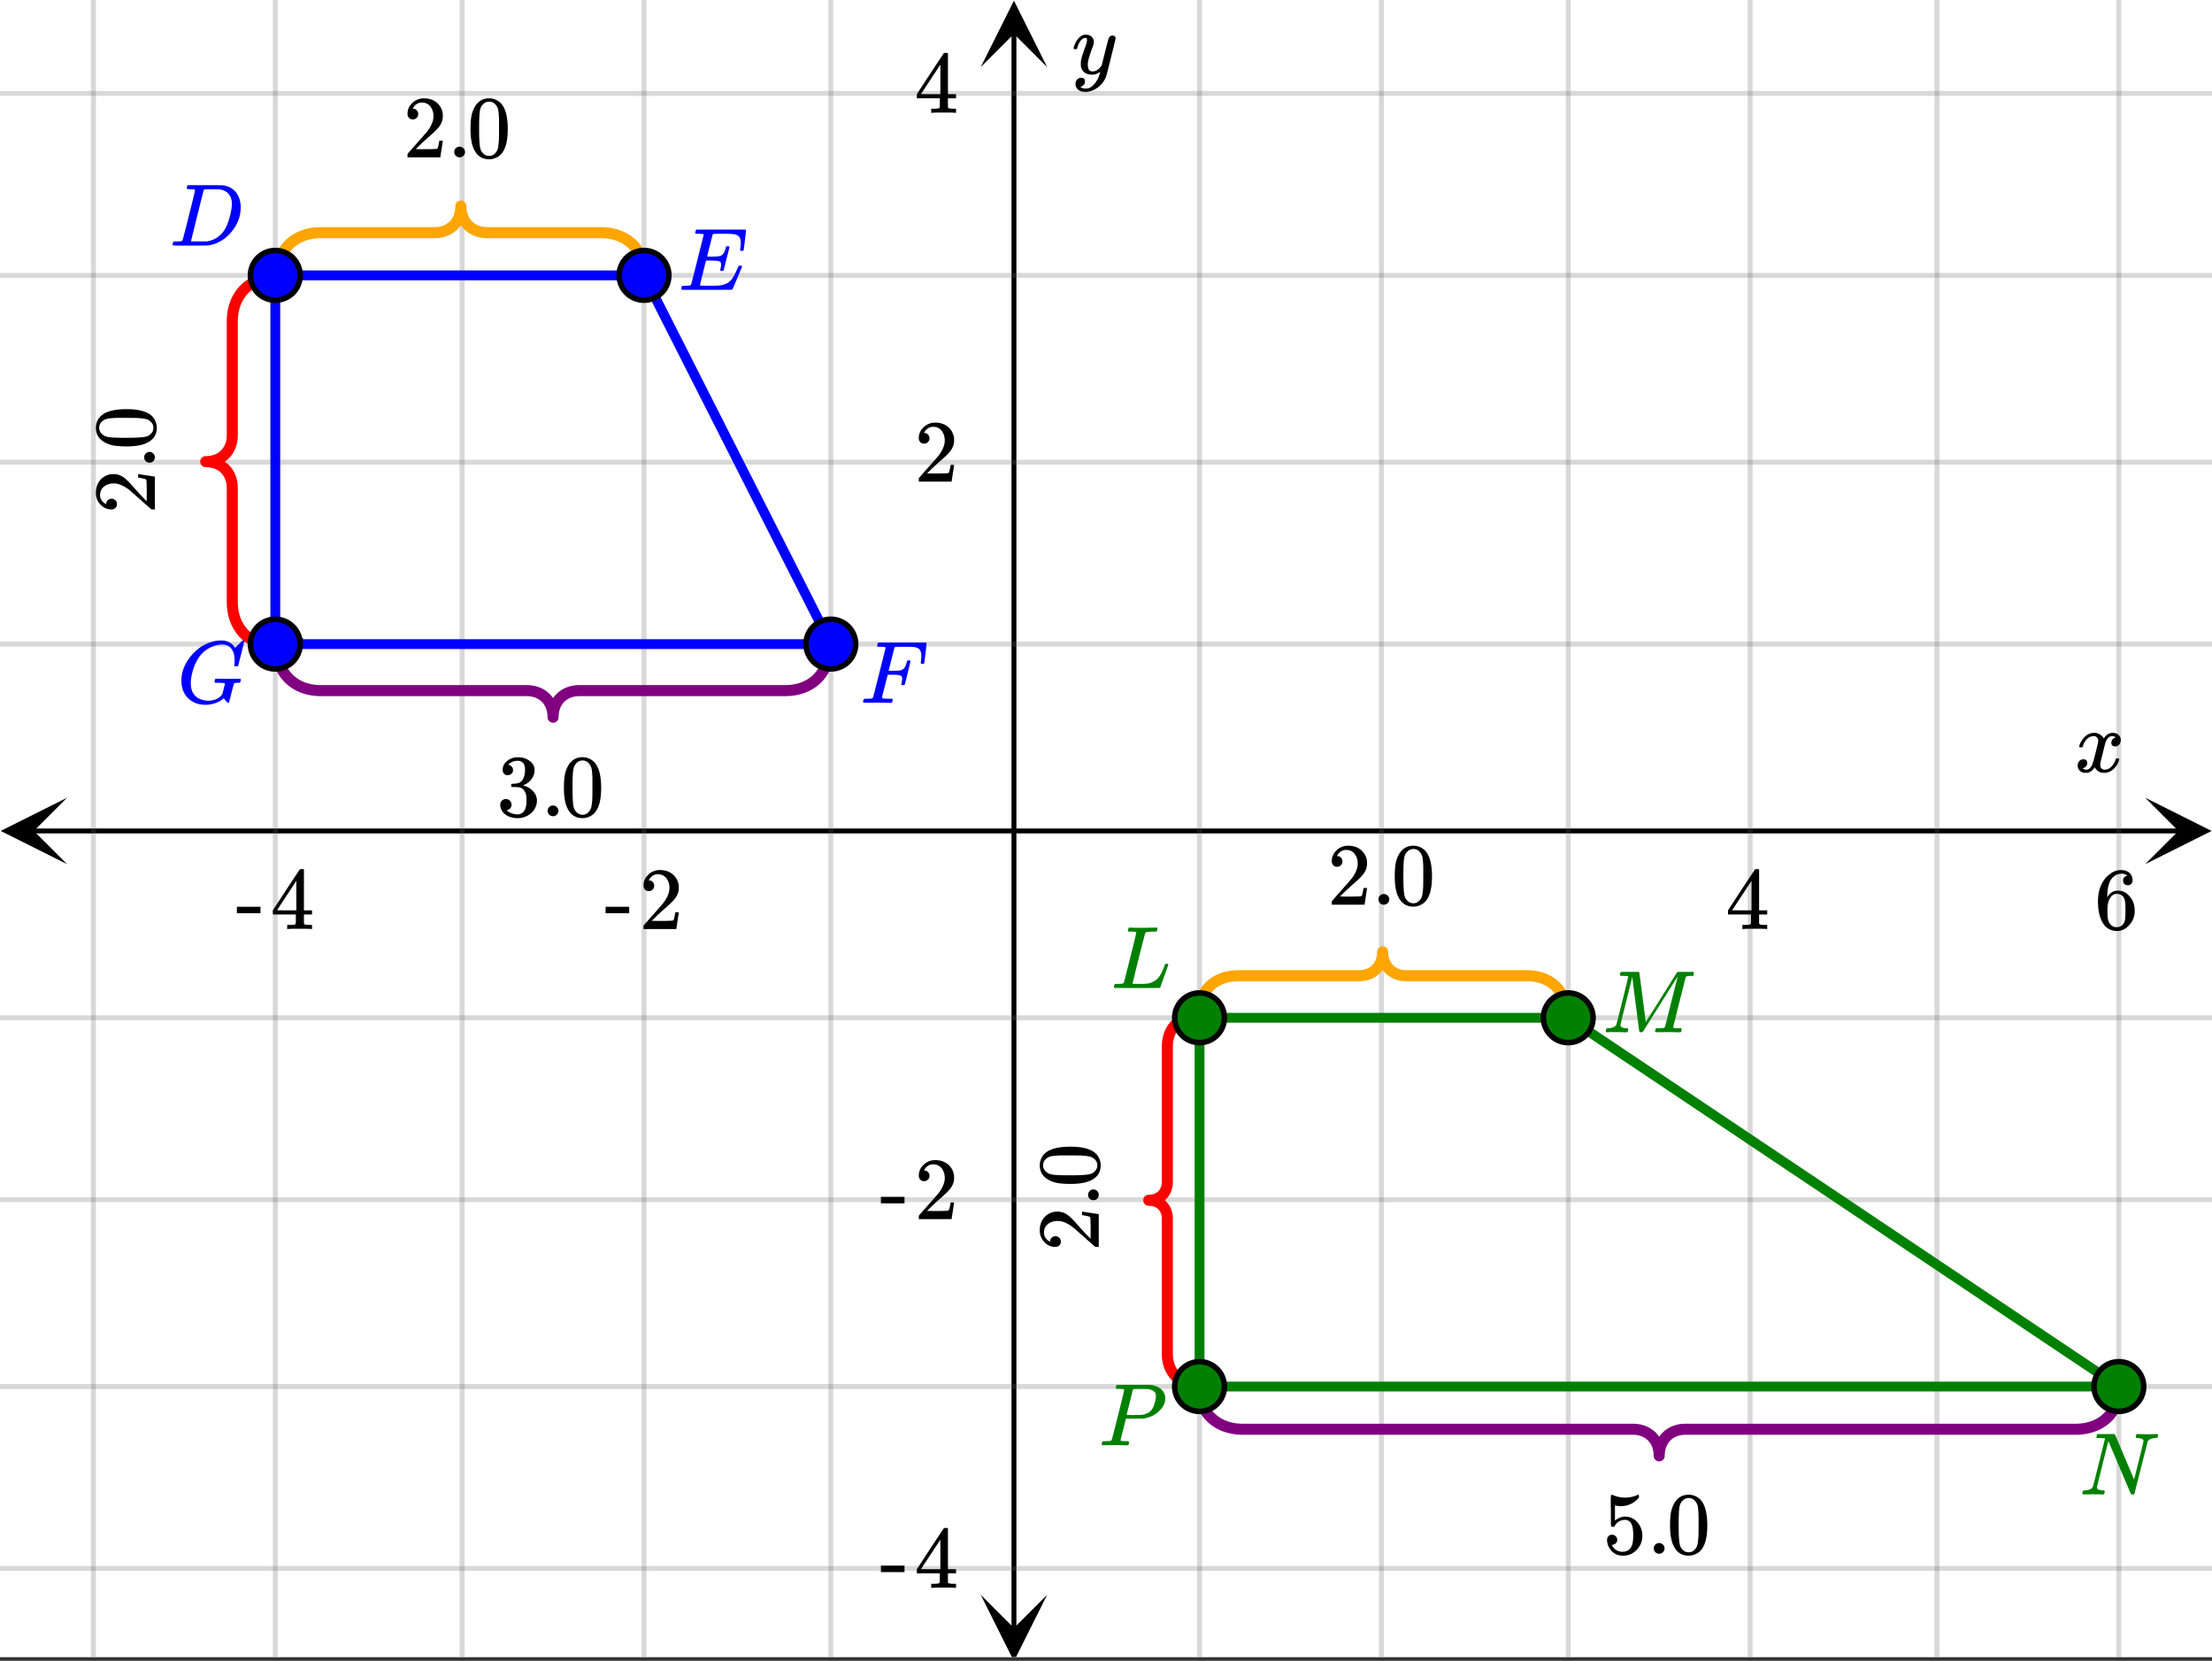 <svg xmlns="http://www.w3.org/2000/svg" xmlns:xlink="http://www.w3.org/1999/xlink" width="449.28" height="337.28" viewBox="0 0 336.96 252.96"><rect x="0" y="0" width="336.96" height="252.96" fill="#333333" stroke="none"/><defs><symbol overflow="visible" id="h"><path d="M3.875-8.469c0-.008-.008-.02-.016-.031a.084.084 0 0 0-.046-.016c-.012-.007-.028-.02-.047-.03a.291.291 0 0 0-.094-.017c-.031-.007-.063-.015-.094-.015H3.36a.516.516 0 0 0-.125-.016h-.14c-.305 0-.465-.031-.485-.094-.011-.019-.007-.093.016-.218.05-.176.094-.274.125-.297h2.688c1.5 0 2.335.008 2.515.015.176 0 .36.028.547.079.707.156 1.27.527 1.688 1.109.425.586.64 1.313.64 2.188 0 .449-.055.89-.156 1.328-.262 1.011-.79 1.933-1.578 2.765-.906.93-1.946 1.485-3.11 1.672l-.187.031L3.187 0h-1.5C.883 0 .478-.02.47-.063v-.015C.445-.118.438-.141.438-.141c0-.02.015-.086.046-.203.04-.133.079-.21.11-.234.031-.031.133-.047.312-.047.239 0 .508-.008.813-.031.125-.031.207-.086.25-.172.031-.031.351-1.274.968-3.735.626-2.468.938-3.769.938-3.906zm5.61 2.14c0-.663-.18-1.19-.532-1.577-.355-.383-.844-.61-1.469-.672h-.593c-.157-.008-.305-.016-.438-.016-.137 0-.281.008-.437.016h-.563c-.125.012-.21.055-.25.125-.023.031-.351 1.328-.984 3.89-.637 2.555-.953 3.84-.953 3.86 0 .043.05.062.156.062h2.25c.851-.132 1.57-.492 2.156-1.078.32-.332.586-.71.797-1.14.207-.426.398-.993.578-1.704.188-.718.281-1.304.281-1.765zm0 0"/></symbol><symbol overflow="visible" id="i"><path d="M9.406-6.063c0-.093.016-.273.047-.546.031-.27.047-.442.047-.516 0-.395-.07-.691-.203-.89-.125-.208-.356-.352-.688-.438-.304-.063-.992-.094-2.062-.094-.774.012-1.172.024-1.203.031a.246.246 0 0 0-.14.125c-.013.032-.153.59-.423 1.672a61.232 61.232 0 0 0-.406 1.64c.195.013.41.016.64.016h.126c.582 0 1-.035 1.25-.109.257-.082.46-.285.609-.61.05-.1.117-.296.203-.577a.433.433 0 0 0 .016-.11c.008-.039.015-.066.015-.078 0-.008.004-.023.016-.047a.047.047 0 0 1 .047-.031.213.213 0 0 1 .078-.016h.234c.032 0 .055.008.079.016.019.012.03.023.03.031.009 0 .02.012.032.032a.09.09 0 0 0 .031.046l-.453 1.782c-.293 1.199-.453 1.808-.484 1.828-.024.023-.094.031-.219.031-.117 0-.184-.008-.203-.031-.055-.031-.059-.14-.016-.328.063-.239.094-.442.094-.61 0-.258-.09-.426-.266-.5-.168-.07-.609-.11-1.328-.11h-.703c-.055.188-.219.856-.5 2a93.385 93.385 0 0 0-.422 1.75c0 .044.051.063.156.063.102 0 .458.008 1.063.016.844 0 1.398-.008 1.672-.031.281-.02.55-.078.812-.172a2.23 2.23 0 0 0 1.094-.735c.29-.363.61-.957.953-1.78.094-.196.149-.302.172-.313.031-.02.098-.031.203-.031.102 0 .164.007.188.015.062.043.094.094.094.156C8.738-1.234 8.242-.07 8.203-.03 8.172-.008 6.883 0 4.343 0H.939C.613-.008.445-.031.438-.063v-.015C.425-.118.421-.141.421-.141c0-.02.008-.086.031-.203.04-.133.078-.21.11-.234.039-.031.144-.047.312-.047.238 0 .508-.008.813-.031.125-.031.207-.086.25-.172.019-.04.343-1.3.968-3.781.625-2.477.938-3.739.938-3.782 0-.062-.016-.093-.047-.093-.074-.02-.313-.04-.719-.063h-.422a.365.365 0 0 1-.094-.11c0-.03.016-.109.047-.234.032-.156.07-.25.125-.28h7.47c.062.062.093.116.093.155 0 .043-.059.547-.172 1.516-.117.969-.18 1.46-.188 1.469-.023.062-.109.093-.265.093H9.5c-.063-.05-.094-.093-.094-.125zm0 0"/></symbol><symbol overflow="visible" id="j"><path d="M2.5-.031c-.262 0-.59.008-.984.015H.64c-.106 0-.172-.02-.204-.062C.426-.118.422-.141.422-.141c0-.02.008-.086.031-.203.04-.133.078-.21.11-.234.039-.031.144-.047.312-.047.238 0 .508-.008.813-.031.125-.031.207-.086.25-.172.019-.04.343-1.3.968-3.781.625-2.477.938-3.739.938-3.782 0-.062-.016-.093-.047-.093-.074-.02-.313-.04-.719-.063h-.422a.365.365 0 0 1-.094-.11c0-.03.016-.109.047-.234.032-.156.07-.25.125-.28H10c.063.062.094.116.094.155 0 .043-.059.547-.172 1.516-.117.969-.18 1.46-.188 1.469-.023.062-.109.093-.265.093h-.172c-.063-.05-.094-.093-.094-.125v-.062a.255.255 0 0 0 .016-.094c.008-.05.015-.097.015-.14.04-.258.063-.52.063-.782 0-.656-.211-1.066-.625-1.234A1.896 1.896 0 0 0 8-8.515c-.25-.02-.762-.032-1.531-.032-.719.012-1.094.024-1.125.031-.074.024-.121.059-.14.11-.013.011-.165.601-.454 1.765l-.438 1.75h.75c.532-.007.829-.02.891-.03.29-.052.504-.145.64-.282.188-.164.345-.488.47-.969a.879.879 0 0 1 .03-.094c.009-.039.016-.066.016-.078 0-.008.004-.023.016-.047.008-.03.02-.046.031-.046.008-.008.024-.016.047-.016a.212.212 0 0 1 .078-.016h.266c.062.043.094.086.094.125 0 .032-.141.625-.422 1.782-.282 1.148-.434 1.734-.453 1.765-.012.063-.102.094-.266.094h-.156c-.063-.04-.102-.078-.11-.11 0-.03.016-.109.047-.234.063-.25.094-.46.094-.64 0-.27-.11-.438-.328-.5-.168-.063-.547-.094-1.14-.094h-.735l-.438 1.718c-.293 1.118-.437 1.7-.437 1.75 0 .055.031.09.094.11.101.055.472.078 1.109.078h.344c.05.055.078.094.078.125.008.023 0 .105-.031.25a.551.551 0 0 1-.125.25H4.53A44.823 44.823 0 0 0 2.5-.031zm0 0"/></symbol><symbol overflow="visible" id="k"><path d="M4.344.297c-1.063 0-1.946-.332-2.64-1C1.015-1.38.671-2.273.671-3.391c0-1.082.336-2.132 1.015-3.156a7.267 7.267 0 0 1 1.5-1.64 6.098 6.098 0 0 1 1.97-1.063c.53-.164 1.015-.25 1.452-.25.32 0 .508.008.563.016.539.093.992.32 1.36.671l.109.141c.05.074.097.137.14.188.04.054.067.078.078.078.032 0 .149-.114.36-.344.062-.05.129-.113.203-.188l.219-.218a.722.722 0 0 1 .14-.14l.203-.204h.079c.124 0 .187.031.187.094 0 .031-.148.648-.438 1.844a166.04 166.04 0 0 0-.484 1.89.239.239 0 0 1-.078.094.858.858 0 0 1-.234.016h-.204a.936.936 0 0 1-.093-.094c0-.008.008-.086.031-.235.02-.175.031-.375.031-.593 0-.75-.168-1.336-.5-1.766-.324-.426-.793-.64-1.406-.64-.48 0-.996.117-1.547.343-.898.375-1.617 1-2.156 1.875-.531.875-.883 1.934-1.047 3.172a6.995 6.995 0 0 0-.016.516c0 .511.086.96.266 1.343.414.813 1.18 1.25 2.297 1.313h.094c.476 0 .921-.098 1.328-.297.406-.207.687-.473.843-.797.02-.07.083-.32.188-.75.113-.426.172-.664.172-.719 0-.07-.063-.113-.188-.125a7.773 7.773 0 0 0-.796-.046h-.5a.365.365 0 0 1-.094-.11c0-.02.015-.101.047-.25a.673.673 0 0 1 .125-.265h.234c.352.023.984.03 1.89.03h.829c.32-.007.55-.015.687-.015.125 0 .188.04.188.11 0 .03-.008.101-.016.203a.73.73 0 0 0-.031.109l-.031.078c0 .012-.012.027-.032.047a.091.091 0 0 1-.046.047c-.012 0-.04.008-.079.015H9.36c-.18 0-.359.016-.546.047a.244.244 0 0 0-.157.141l-.047.172c-.03.125-.086.32-.156.578-.062.25-.121.477-.172.672a8.223 8.223 0 0 0-.094.344c-.023.117-.042.21-.062.28a1.165 1.165 0 0 1-.063.235c-.023.086-.039.153-.046.203a1.48 1.48 0 0 1-.047.141c-.012.055-.024.094-.032.125l-.03.078A.188.188 0 0 1 7.874 0a.084.084 0 0 1-.047.016c-.023 0-.047-.016-.078-.047-.086-.04-.195-.14-.328-.297a2.288 2.288 0 0 1-.281-.375c0-.008-.012-.004-.032.015a.358.358 0 0 1-.078.047c-.293.282-.683.508-1.172.672-.48.176-.984.266-1.515.266zm0 0"/></symbol><symbol overflow="visible" id="l"><path d="M3.844-8.469c0-.008-.008-.02-.016-.031a.084.084 0 0 0-.047-.016c-.011-.007-.027-.02-.047-.03a.291.291 0 0 0-.093-.017c-.032-.007-.063-.015-.094-.015H3.343a.582.582 0 0 0-.14-.016h-.531c-.043-.008-.07-.039-.078-.094-.024-.019-.016-.097.015-.234.04-.176.079-.27.11-.281h.203c.488.023 1.062.031 1.719.031h.53c.24-.008.411-.015.516-.015h.485c.195-.008.348-.016.453-.016h.359c.051.055.079.09.079.11.007.023 0 .105-.032.25a.58.58 0 0 1-.11.25h-.515c-.625.011-.992.054-1.093.124-.063.031-.125.164-.188.39a248.53 248.53 0 0 0-.906 3.548c-.149.586-.305 1.21-.469 1.875a95.478 95.478 0 0 1-.36 1.469l-.109.484c0 .043.035.062.11.062.082 0 .347.008.796.016.676 0 1.157-.02 1.438-.063.281-.039.594-.16.938-.359.363-.207.656-.484.875-.828.218-.352.437-.816.656-1.39.062-.176.11-.301.14-.376a.458.458 0 0 1 .235-.046h.172a.57.57 0 0 1 .078.156c0 .023-.094.289-.281.797-.18.511-.372 1.054-.579 1.625-.21.574-.324.902-.343.984-.032.055-.059.086-.079.094C7.415-.008 6.258 0 3.97 0 1.676 0 .516-.008.484-.031c-.03-.02-.046-.055-.046-.11 0-.062.003-.125.015-.187.05-.164.098-.258.14-.281a.954.954 0 0 1 .204-.016h.078c.238 0 .508-.008.813-.031.125-.031.207-.086.25-.172.03-.031.351-1.274.968-3.735.625-2.468.938-3.769.938-3.906zm0 0"/></symbol><symbol overflow="visible" id="n"><path d="M3.594 0c-.125 0-.344-.004-.656-.016-.305-.007-.579-.015-.829-.015-.648 0-1.043.008-1.187.015C.703-.004.578-.008.547-.03.492-.04.469-.078.469-.141c0-.02.015-.086.047-.203.03-.113.05-.18.062-.203.02-.05.117-.078.297-.078.645-.031 1.047-.207 1.203-.531.031-.051.336-1.254.922-3.61.594-2.363.89-3.601.89-3.718 0-.032-.011-.047-.03-.047h-.032c-.094-.031-.328-.051-.703-.063-.219 0-.355-.004-.406-.015-.043-.008-.074-.04-.094-.094-.012-.031-.008-.094.016-.188.05-.175.093-.27.125-.28.03-.02.488-.032 1.375-.032h1.234c.113 0 .18.023.203.062.008.032.176 1.297.5 3.797.32 2.492.484 3.746.484 3.766 0 .012.051-.067.157-.234.113-.165.258-.395.437-.688.188-.29.399-.625.64-1 .24-.375.49-.77.75-1.188l.782-1.25c.258-.414.508-.812.75-1.187.238-.383.445-.723.625-1.016.188-.289.336-.523.453-.703l.156-.265c.008 0 .024-.008.047-.032l.047-.046.078-.016h1.297c.864 0 1.313.008 1.344.015.031.032.047.07.047.11 0 .031-.016.105-.047.219a1.178 1.178 0 0 0-.031.187c-.043.055-.211.078-.5.078-.492.012-.774.043-.844.094a.53.53 0 0 0-.094.094c-.023.054-.344 1.328-.969 3.828-.624 2.492-.937 3.75-.937 3.781 0 .063.008.102.031.11.063.03.313.054.75.062h.422a.57.57 0 0 1 .078.156.888.888 0 0 1-.094.406.339.339 0 0 1-.218.063c-.156 0-.422-.004-.797-.016-.375-.007-.711-.015-1-.015-.281 0-.606.008-.969.015H8.22c-.125 0-.2-.02-.219-.062-.023-.031-.016-.117.016-.266.03-.133.062-.21.093-.234.04-.031.145-.047.313-.047.25 0 .52-.008.812-.031A.41.41 0 0 0 9.5-.828c.008-.031.176-.688.5-1.969.32-1.281.64-2.55.953-3.812.32-1.258.485-1.895.485-1.907-.793 1.25-1.668 2.641-2.626 4.172L6.156-.125c-.074.086-.18.125-.312.125-.137 0-.219-.031-.25-.094-.024-.039-.196-1.32-.516-3.844a439.22 439.22 0 0 1-.562-4.484c-1.211 4.813-1.813 7.266-1.813 7.36.05.292.375.437.969.437h.125c.062.055.094.102.094.14.007.032 0 .11-.032.235-.043.137-.078.215-.109.234A.602.602 0 0 1 3.594 0zm0 0"/></symbol><symbol overflow="visible" id="o"><path d="M.625-.016C.488-.016.422-.055.422-.14c0-.02.016-.086.047-.203A.865.865 0 0 1 .53-.547c.008-.05.114-.078.313-.078.601-.02.992-.191 1.172-.516.05-.082.675-2.55 1.875-7.406-.012-.008-.258-.023-.735-.047h-.484c-.043-.008-.07-.039-.078-.094-.024-.019-.016-.097.015-.234.04-.164.079-.258.11-.281h2.5c.101 0 .164.027.187.078l.719 1.688c.477 1.117.957 2.246 1.438 3.39.488 1.149.738 1.742.75 1.781L9.03-5.14c.477-1.894.719-2.906.719-3.03 0-.227-.29-.368-.86-.423-.187 0-.292-.031-.312-.094-.023-.019-.015-.093.016-.218a.213.213 0 0 0 .015-.078c.008-.04.016-.07.016-.094 0-.02.004-.035.016-.047a.14.14 0 0 1 .03-.047c.009-.008.02-.015.032-.015.008-.008.02-.016.031-.016h.079c.124 0 .347.008.671.015a20.68 20.68 0 0 0 1.656 0c.301-.007.508-.015.626-.015.132 0 .203.047.203.14 0 .043-.016.122-.047.235a.821.821 0 0 1-.063.172c-.011.043-.109.062-.296.062-.637.031-1.032.215-1.188.547L8.359-.094C8.336-.03 8.242 0 8.08 0c-.126 0-.204-.008-.235-.031L4.39-8.141C3.223-3.46 2.64-1.1 2.64-1.062c.05.292.375.437.968.437h.141c.05.055.082.094.094.125.008.031-.008.117-.047.25a.551.551 0 0 1-.125.25H3.5c-.281-.02-.773-.031-1.469-.031-.18 0-.422.008-.734.015H.625zm0 0"/></symbol><symbol overflow="visible" id="p"><path d="M3.875-8.469c0-.008-.008-.02-.016-.031a.084.084 0 0 0-.046-.016c-.012-.007-.028-.02-.047-.03a.291.291 0 0 0-.094-.017c-.031-.007-.063-.015-.094-.015H3.36a.516.516 0 0 0-.125-.016h-.14c-.219 0-.356-.004-.406-.015-.043-.008-.07-.04-.079-.094a.474.474 0 0 1 0-.188c.063-.175.102-.27.125-.28.032-.02.907-.032 2.625-.032 1.707 0 2.618.012 2.735.031.531.094.972.281 1.328.563.351.28.582.652.687 1.109.008.055.016.172.016.36 0 .218-.012.367-.031.437-.106.512-.39.996-.86 1.453-.617.617-1.414 1.008-2.39 1.172-.063 0-.54.008-1.422.016H4.14l-.407 1.609C3.461-1.41 3.328-.86 3.328-.797c0 .063.016.102.047.11.063.03.305.054.734.062h.422a.57.57 0 0 1 .078.156.888.888 0 0 1-.093.406C4.473-.02 4.398 0 4.296 0c-.148 0-.417-.004-.812-.016-.386-.007-.73-.015-1.03-.015-.294 0-.626.008-1 .015H.687C.57-.016.5-.036.468-.078c-.023-.04-.03-.063-.03-.063 0-.02.015-.086.046-.203.04-.133.079-.21.11-.234.031-.031.133-.047.312-.047.239 0 .508-.008.813-.031.125-.031.207-.086.25-.172.031-.031.351-1.274.968-3.735.626-2.468.938-3.769.938-3.906zm4.828 1c0-.343-.101-.593-.297-.75-.199-.156-.484-.27-.86-.344-.062-.007-.421-.019-1.077-.03-.149 0-.305.007-.469.015h-.547c-.125.012-.21.055-.25.125-.023.055-.11.402-.266 1.047-.156.636-.312 1.258-.468 1.86a21.21 21.21 0 0 1-.235.905c0 .024.364.032 1.094.032.75-.008 1.16-.02 1.234-.032.602-.093 1.067-.304 1.391-.64.238-.25.442-.688.61-1.313.093-.363.14-.656.14-.875zm0 0"/></symbol><symbol overflow="visible" id="q"><path d="M.781-3.75C.727-3.8.703-3.848.703-3.89c.031-.25.172-.563.422-.938.414-.633.941-1.004 1.578-1.11.133-.007.235-.015.297-.015.313 0 .598.086.86.25.269.156.46.355.578.594.113-.157.187-.25.218-.282.332-.375.711-.562 1.14-.562.364 0 .661.105.891.312.227.211.344.465.344.766 0 .281-.078.516-.234.703a.776.776 0 0 1-.625.281.64.64 0 0 1-.422-.14.521.521 0 0 1-.156-.39c0-.415.222-.696.672-.845a.58.58 0 0 0-.141-.093.705.705 0 0 0-.39-.094.91.91 0 0 0-.266.031c-.336.149-.586.445-.75.89-.032.075-.164.579-.39 1.516-.231.93-.356 1.45-.376 1.563a1.827 1.827 0 0 0-.047.406c0 .211.063.383.188.516.125.125.289.187.5.187.383 0 .726-.16 1.031-.484.3-.32.508-.676.625-1.063.02-.082.04-.129.063-.14.03-.02.109-.031.234-.031.164 0 .25.039.25.109 0 .012-.012.058-.031.14-.149.563-.461 1.055-.938 1.47-.43.323-.875.484-1.344.484-.625 0-1.101-.282-1.421-.844-.262.406-.594.68-1 .812-.086.02-.2.032-.344.032-.524 0-.89-.188-1.11-.563a.953.953 0 0 1-.14-.531c0-.27.078-.5.234-.688a.798.798 0 0 1 .625-.28c.395 0 .594.187.594.562 0 .336-.164.574-.484.718a.359.359 0 0 1-.063.047l-.078.031c-.012.012-.024.016-.031.016h-.032c0 .031.063.074.188.125a.817.817 0 0 0 .36.078c.32 0 .597-.203.827-.61.102-.163.282-.75.532-1.75.05-.206.109-.437.171-.687.063-.257.11-.457.141-.593.031-.133.05-.211.063-.235a2.86 2.86 0 0 0 .078-.531.678.678 0 0 0-.188-.5.613.613 0 0 0-.484-.203c-.406 0-.762.156-1.063.469a2.562 2.562 0 0 0-.609 1.078c-.012.074-.031.12-.063.14a.752.752 0 0 1-.218.016zm0 0"/></symbol><symbol overflow="visible" id="v"><path d="M6.234-5.813c.125 0 .227.04.313.11.094.062.14.152.14.266 0 .117-.226 1.058-.671 2.828C5.578-.836 5.328.133 5.266.312a3.459 3.459 0 0 1-.688 1.22 3.641 3.641 0 0 1-1.11.874c-.491.239-.945.36-1.359.36-.687 0-1.152-.22-1.39-.657-.094-.125-.14-.304-.14-.53 0-.306.085-.544.265-.72.187-.168.379-.25.578-.25.394 0 .594.188.594.563 0 .332-.157.578-.47.734a.298.298 0 0 1-.062.032.295.295 0 0 0-.078.03c-.011.009-.023.016-.031.016L1.328 2c.031.05.129.11.297.172.133.05.273.078.422.078h.11c.155 0 .273-.012.359-.031.332-.094.648-.324.953-.688A3.69 3.69 0 0 0 4.188.25c.093-.3.14-.477.14-.531 0-.008-.012-.004-.031.015a.358.358 0 0 1-.078.047c-.336.239-.703.36-1.11.36-.46 0-.84-.106-1.14-.313-.293-.219-.48-.531-.563-.937a2.932 2.932 0 0 1-.015-.407c0-.218.007-.382.03-.5.063-.394.266-1.054.61-1.984.196-.531.297-.898.297-1.11a.838.838 0 0 0-.031-.265c-.024-.05-.074-.078-.156-.078h-.063c-.21 0-.406.094-.594.281-.293.293-.511.727-.656 1.297 0 .012-.008.027-.015.047a.188.188 0 0 1-.032.047l-.015.015c-.012.012-.028.016-.047.016h-.36C.305-3.8.281-3.836.281-3.86a.97.97 0 0 1 .047-.203c.188-.625.469-1.113.844-1.468.3-.282.617-.422.953-.422.383 0 .688.105.906.312.227.2.344.485.344.86-.023.168-.04.261-.047.281 0 .055-.07.246-.203.578-.367 1-.586 1.735-.656 2.203a1.857 1.857 0 0 0-.016.297c0 .344.05.61.156.797.114.18.313.266.594.266.207 0 .406-.051.594-.157a1.84 1.84 0 0 0 .422-.328c.093-.101.21-.242.36-.422a32.833 32.833 0 0 1 .25-1.063c.093-.35.175-.687.25-1 .343-1.35.534-2.062.577-2.124a.592.592 0 0 1 .578-.36zm0 0"/></symbol><symbol overflow="visible" id="r"><path d="M6.234 0c-.125-.031-.71-.047-1.75-.047-1.074 0-1.671.016-1.796.047h-.126v-.625h.422c.383-.008.618-.031.704-.063a.286.286 0 0 0 .171-.14c.008-.008.016-.25.016-.719v-.672h-3.5v-.625l2.031-3.11A431.58 431.58 0 0 1 4.5-9.108c.02-.008.113-.016.281-.016h.25l.078.078v6.203h1.235v.625H5.109V-.89a.25.25 0 0 0 .079.157c.07.062.328.101.765.109h.39V0zm-2.28-2.844v-4.5L1-2.859l1.469.015zm0 0"/></symbol><symbol overflow="visible" id="s"><path d="M5.031-8.11c-.199-.195-.48-.304-.843-.328-.625 0-1.153.274-1.579.813-.418.586-.625 1.492-.625 2.719L2-4.86l.11-.172c.363-.54.859-.813 1.484-.813.414 0 .781.09 1.094.266a2.6 2.6 0 0 1 .64.547c.219.242.395.492.531.75.196.449.297.933.297 1.453v.234c0 .211-.027.403-.078.578-.105.532-.383 1.032-.828 1.5-.387.407-.82.66-1.297.766a2.688 2.688 0 0 1-.547.047c-.168 0-.32-.016-.453-.047-.668-.125-1.2-.484-1.594-1.078C.83-1.66.563-2.79.563-4.218c0-.97.171-1.817.515-2.548.344-.726.82-1.296 1.438-1.703a2.62 2.62 0 0 1 1.562-.515c.531 0 .953.14 1.266.421.32.282.484.665.484 1.141 0 .23-.07.414-.203.547-.125.137-.297.203-.516.203-.218 0-.398-.062-.53-.187-.126-.125-.188-.301-.188-.532 0-.406.21-.644.64-.718zm-.593 3.235a1.18 1.18 0 0 0-.97-.484c-.335 0-.605.105-.812.312C2.22-4.597 2-3.883 2-2.907c0 .794.05 1.345.156 1.657.094.273.242.5.453.688.22.187.477.28.782.28.457 0 .804-.171 1.046-.515.133-.187.22-.41.25-.672.04-.258.063-.64.063-1.14v-.422c0-.508-.023-.895-.063-1.156a1.566 1.566 0 0 0-.25-.688zm0 0"/></symbol><symbol overflow="visible" id="t"><path d="M.14-2.406v-.985h3.594v.985zm0 0"/></symbol><symbol overflow="visible" id="u"><path d="M1.484-5.781c-.25 0-.449-.078-.593-.235a.872.872 0 0 1-.22-.609c0-.645.243-1.195.735-1.656a2.46 2.46 0 0 1 1.766-.703c.77 0 1.41.21 1.922.625.508.418.82.964.937 1.64.008.168.016.32.016.453 0 .524-.156 1.012-.469 1.47-.25.374-.758.89-1.516 1.546-.324.281-.777.695-1.359 1.234l-.781.766 1.016.016c1.414 0 2.164-.024 2.25-.079.039-.007.085-.101.14-.28.031-.095.094-.4.188-.923v-.03h.53v.03l-.374 2.47V0h-5v-.25c0-.188.008-.29.031-.313.008-.007.383-.437 1.125-1.28.977-1.095 1.61-1.813 1.89-2.157.602-.82.907-1.57.907-2.25 0-.594-.156-1.086-.469-1.484-.312-.407-.746-.61-1.297-.61-.523 0-.945.235-1.265.703-.024.032-.047.079-.078.141a.274.274 0 0 0-.047.078c0 .012.02.016.062.016a.68.68 0 0 1 .547.25.801.801 0 0 1 .219.562c0 .23-.078.422-.235.578a.76.76 0 0 1-.578.235zm0 0"/></symbol><symbol overflow="visible" id="z"><path d="M1.047-.813a.79.79 0 0 1 .234-.578.783.783 0 0 1 .578-.234.79.79 0 0 1 .594.25c.156.156.235.34.235.547a.784.784 0 0 1-.25.594.767.767 0 0 1-.563.234.832.832 0 0 1-.594-.234.815.815 0 0 1-.234-.579zm0 0"/></symbol><symbol overflow="visible" id="A"><path d="M1.297-7.89c.5-.727 1.187-1.094 2.062-1.094.657 0 1.227.226 1.72.671.25.243.456.547.624.922.332.75.5 1.778.5 3.079 0 1.398-.195 2.46-.578 3.187-.25.523-.621.902-1.11 1.14a2.534 2.534 0 0 1-1.14.282c-1.031 0-1.79-.473-2.266-1.422-.386-.727-.578-1.79-.578-3.188 0-.832.051-1.519.156-2.062a4.48 4.48 0 0 1 .61-1.516zm3.031-.157a1.24 1.24 0 0 0-.953-.437c-.375 0-.7.148-.969.437-.199.211-.336.465-.406.766-.074.293-.121.797-.14 1.515 0 .063-.008.246-.016.547v.735c0 .855.008 1.453.031 1.796.031.637.082 1.09.156 1.36.07.273.207.508.406.703.25.273.563.406.938.406.363 0 .664-.133.906-.406.196-.195.332-.43.407-.703.07-.27.128-.723.171-1.36.008-.343.016-.94.016-1.796v-.735-.547c-.023-.718-.07-1.222-.14-1.515-.075-.301-.212-.555-.407-.766zm0 0"/></symbol><symbol overflow="visible" id="w"><path d="M-5.781-1.484c0 .25-.078.449-.235.593a.872.872 0 0 1-.609.22c-.645 0-1.195-.243-1.656-.735a2.46 2.46 0 0 1-.703-1.766c0-.77.21-1.41.625-1.922.418-.508.964-.82 1.64-.937.168-.008.32-.016.453-.016.524 0 1.012.156 1.47.469.374.25.89.758 1.546 1.516.281.324.695.777 1.234 1.359l.766.781.016-1.016c0-1.414-.024-2.164-.079-2.25-.007-.039-.101-.085-.28-.14-.095-.031-.4-.094-.923-.188h-.03v-.53h.03l2.47.374H0v5h-.25c-.188 0-.29-.008-.313-.031C-.57-.711-1-1.086-1.843-1.828-2.939-2.805-3.657-3.438-4-3.718c-.82-.602-1.57-.907-2.25-.907-.594 0-1.086.156-1.484.469-.407.312-.61.746-.61 1.297 0 .523.235.945.703 1.265.032.024.079.047.141.078.043.032.07.047.078.047.012 0 .016-.02.016-.062a.68.68 0 0 1 .25-.547.801.801 0 0 1 .562-.219c.23 0 .422.078.578.235a.76.76 0 0 1 .235.578zm0 0"/></symbol><symbol overflow="visible" id="x"><path d="M-.813-1.047a.79.79 0 0 1-.578-.234.783.783 0 0 1-.234-.578.79.79 0 0 1 .25-.594.752.752 0 0 1 .547-.235c.242 0 .437.086.594.25A.767.767 0 0 1 0-1.875c0 .23-.078.43-.234.594a.815.815 0 0 1-.579.234zm0 0"/></symbol><symbol overflow="visible" id="y"><path d="M-7.89-1.297c-.727-.5-1.094-1.187-1.094-2.062 0-.657.226-1.227.671-1.72.243-.25.547-.456.922-.624.75-.332 1.778-.5 3.079-.5 1.398 0 2.46.195 3.187.578.523.25.902.621 1.14 1.11.188.374.282.757.282 1.14 0 1.031-.473 1.79-1.422 2.266-.727.386-1.79.578-3.188.578-.832 0-1.519-.051-2.062-.156a4.48 4.48 0 0 1-1.516-.61zm-.157-3.031a1.24 1.24 0 0 0-.437.953c0 .375.148.7.437.969.211.199.465.336.766.406.293.074.797.121 1.515.14.063 0 .246.008.547.016h.735c.855 0 1.453-.008 1.796-.031.637-.031 1.09-.082 1.36-.156.273-.07.508-.207.703-.406.273-.25.406-.563.406-.938 0-.363-.133-.664-.406-.906a1.554 1.554 0 0 0-.703-.407c-.27-.07-.723-.128-1.36-.171a83.776 83.776 0 0 0-1.796-.016h-1.282c-.718.023-1.222.07-1.515.14-.301.075-.555.212-.766.407zm0 0"/></symbol><symbol overflow="visible" id="B"><path d="M1.719-6.25c-.25 0-.446-.07-.578-.219a.863.863 0 0 1-.204-.593c0-.508.196-.938.594-1.282a2.566 2.566 0 0 1 1.407-.625h.203c.312 0 .507.008.593.016.301.043.602.137.907.281.593.305.968.727 1.125 1.266.02.093.03.218.03.375 0 .523-.167.996-.5 1.422-.323.418-.73.714-1.218.89-.055.024-.055.04 0 .047.008 0 .05.012.125.031.55.157 1.016.446 1.39.86.376.418.563.89.563 1.422 0 .367-.086.718-.25 1.062-.218.461-.574.84-1.062 1.14-.492.302-1.04.454-1.64.454-.595 0-1.122-.125-1.579-.375-.46-.25-.766-.586-.922-1.016a1.45 1.45 0 0 1-.14-.656c0-.25.082-.453.25-.61a.831.831 0 0 1 .609-.25c.25 0 .453.087.61.25.163.169.25.372.25.61 0 .21-.063.39-.188.547a.768.768 0 0 1-.469.281l-.094.031c.489.407 1.047.61 1.672.61.5 0 .875-.239 1.125-.719.156-.29.234-.742.234-1.36v-.265c0-.852-.292-1.426-.875-1.719-.124-.05-.398-.082-.812-.093l-.563-.016-.046-.031c-.024-.02-.032-.086-.032-.204 0-.113.008-.18.032-.203.03-.03.054-.046.078-.046.25 0 .508-.02.781-.063.395-.05.695-.27.906-.656.207-.395.313-.867.313-1.422 0-.582-.157-.973-.469-1.172a1.131 1.131 0 0 0-.64-.188c-.45 0-.844.122-1.188.36l-.125.094a.671.671 0 0 0-.094.109l-.047.047a.88.88 0 0 0 .094.031c.176.024.328.11.453.266.125.148.188.32.188.515a.715.715 0 0 1-.235.547.76.76 0 0 1-.562.219zm0 0"/></symbol><symbol overflow="visible" id="C"><path d="M1.047-.813a.79.79 0 0 1 .234-.578.783.783 0 0 1 .578-.234.79.79 0 0 1 .594.25c.156.156.235.34.235.547a.784.784 0 0 1-.25.594.767.767 0 0 1-.563.234.832.832 0 0 1-.594-.234.815.815 0 0 1-.234-.579zm0 0"/></symbol><symbol overflow="visible" id="D"><path d="M1.297-7.89c.5-.727 1.187-1.094 2.062-1.094.657 0 1.227.226 1.72.671.25.243.456.547.624.922.332.75.5 1.778.5 3.079 0 1.398-.195 2.46-.578 3.187-.25.523-.621.902-1.11 1.14a2.534 2.534 0 0 1-1.14.282c-1.031 0-1.79-.473-2.266-1.422-.386-.727-.578-1.79-.578-3.188 0-.832.051-1.519.156-2.062a4.48 4.48 0 0 1 .61-1.516zm3.031-.157a1.24 1.24 0 0 0-.953-.437c-.375 0-.7.148-.969.437-.199.211-.336.465-.406.766-.074.293-.121.797-.14 1.515 0 .063-.008.246-.016.547v.735c0 .855.008 1.453.031 1.796.031.637.082 1.09.156 1.36.07.273.207.508.406.703.25.273.563.406.938.406.363 0 .664-.133.906-.406.196-.195.332-.43.407-.703.07-.27.128-.723.171-1.36.008-.343.016-.94.016-1.796v-.735-.547c-.023-.718-.07-1.222-.14-1.515-.075-.301-.212-.555-.407-.766zm0 0"/></symbol><symbol overflow="visible" id="E"><path d="M1.438-2.89a.72.72 0 0 1 .546.234.72.72 0 0 1 .235.547c0 .21-.078.386-.235.53a.73.73 0 0 1-.515.22h-.094l.047.062c.133.293.336.531.61.719.28.187.609.281.984.281.644 0 1.101-.27 1.375-.812.175-.332.265-.907.265-1.72 0-.925-.125-1.55-.375-1.874-.23-.3-.515-.453-.86-.453-.698 0-1.23.308-1.593.922a.312.312 0 0 1-.094.125.761.761 0 0 1-.203.015c-.148 0-.23-.031-.25-.093-.023-.032-.031-.817-.031-2.36 0-.258-.008-.57-.016-.937v-.72c0-.5.032-.75.094-.75a.047.047 0 0 1 .047-.03l.25.078a4.646 4.646 0 0 0 3.625-.016.402.402 0 0 1 .172-.062c.07 0 .11.086.11.25v.171C4.8-7.686 3.878-7.25 2.765-7.25c-.282 0-.532-.023-.75-.078l-.141-.031v2.312c.508-.406 1.035-.61 1.578-.61.164 0 .348.024.547.063.602.157 1.094.5 1.469 1.032.383.523.578 1.14.578 1.859 0 .812-.29 1.515-.86 2.11-.562.593-1.261.89-2.093.89C2.52.297 2.035.14 1.64-.172a1.618 1.618 0 0 1-.438-.453C.93-.945.758-1.348.687-1.828c0-.02-.007-.055-.015-.11v-.14c0-.25.07-.445.219-.594a.745.745 0 0 1 .546-.219zm0 0"/></symbol><clipPath id="a"><path d="M0 0h336.96v252.375H0zm0 0"/></clipPath><clipPath id="b"><path d="M.102 121.508H11V132H.102zm0 0"/></clipPath><clipPath id="c"><path d="M326.79 121.508h10.17V132h-10.17zm0 0"/></clipPath><clipPath id="d"><path d="M13 0h311v252.375H13zm0 0"/></clipPath><clipPath id="e"><path d="M149.402 242H160v10.375h-10.598zm0 0"/></clipPath><clipPath id="f"><path d="M149.402 0H160v10.21h-10.598zm0 0"/></clipPath><clipPath id="g"><path d="M0 13h336.96v227H0zm0 0"/></clipPath><clipPath id="m"><path d="M244 148h14v10h-14zm0 0"/></clipPath></defs><g clip-path="url(#a)" fill="#fff"><path d="M0 0h336.96v252.96H0z"/><path d="M0 0h336.96v252.96H0z"/></g><path d="M5.055 126.563h326.89" fill="none" stroke="#000" stroke-width=".749"/><g clip-path="url(#b)"><path d="M10.21 121.508L.103 126.563l10.109 5.054-5.055-5.054zm0 0"/></g><g clip-path="url(#c)"><path d="M326.79 121.508l10.108 5.055-10.109 5.054 5.055-5.054zm0 0"/></g><g clip-path="url(#d)"><path d="M182.73 0v253.125M210.439 0v253.125M238.895 0v253.125M266.605 0v253.125M295.064 0v253.125M322.77 0v253.125M126.563 0v253.125M98.105 0v253.125M70.395 0v253.125M41.938 0v253.125M14.23 0v253.125" fill="none" stroke-linecap="round" stroke-linejoin="round" stroke="#666" stroke-opacity=".251" stroke-width=".749"/></g><path d="M154.457 248.07V5.055" fill="none" stroke="#000" stroke-width=".749"/><g clip-path="url(#e)"><path d="M149.402 242.914l5.055 10.11 5.055-10.11-5.055 5.055zm0 0"/></g><g clip-path="url(#f)"><path d="M149.402 10.21L154.457.103l5.055 10.109-5.055-5.055zm0 0"/></g><g clip-path="url(#g)"><path d="M0 98.105h337M0 70.395h337M0 41.938h337M0 14.23h337M0 155.02h337M0 182.73h337M0 211.189h337M0 238.895h337" fill="none" stroke-linecap="round" stroke-linejoin="round" stroke="#666" stroke-opacity=".251" stroke-width=".749"/></g><path d="M98.105 41.938l28.458 56.167" fill="red" stroke-width="1.498" stroke-linecap="round" stroke="#00f"/><path d="M126.563 98.105H41.938M41.938 98.105V41.938M41.938 41.938h56.167" fill="none" stroke-width="1.498" stroke-linecap="round" stroke="#00f"/><path d="M238.895 155.02l83.875 56.168" fill="red" stroke-width="1.498" stroke-linecap="round" stroke="green"/><path d="M322.77 211.188H182.73M182.73 211.188V155.02M182.73 155.02h56.165" fill="none" stroke-width="1.498" stroke-linecap="round" stroke="green"/><path d="M42.125 98.438l-.36-.008-.355-.02-.344-.039-.336-.047-.328-.066-.32-.074-.312-.09-.305-.106-.293-.113-.285-.129-.278-.14-.265-.157-.254-.164-.246-.176-.239-.187-.222-.203-.215-.211-.203-.219-.192-.234-.18-.242-.167-.254-.16-.262-.145-.274-.133-.28-.117-.294-.11-.3-.093-.31-.082-.316-.066-.328-.055-.336-.04-.343-.027-.348-.011-.36V74.708l-.004-.418-.004-.215-.016-.21-.027-.204-.031-.203-.04-.195-.05-.192-.055-.183-.066-.184-.07-.172-.083-.172-.086-.164-.093-.156-.102-.152-.11-.145-.112-.14-.122-.133-.128-.125-.137-.121-.14-.114-.15-.105-.152-.098-.16-.093-.164-.086-.172-.075-.175-.07-.184-.062-.188-.055-.191-.047-.195-.035-.203-.031-.207-.024-.211-.012-.22-.003.22-.004.21-.012.208-.024.203-.03.195-.036.191-.047.188-.055.184-.062.175-.07.172-.075.164-.085.16-.094.153-.098.148-.105.14-.114.138-.12.128-.126.122-.133.113-.14.11-.145.1-.152.094-.156.086-.164.082-.172.07-.172.067-.184.055-.183.05-.192.04-.195.03-.203.028-.203.016-.211.004-.215.004-.422V48.816l.011-.359.028-.352.039-.34.055-.335.066-.328.082-.317.094-.308.11-.301.116-.293.133-.281.145-.274.16-.262.168-.253.18-.243.19-.234.204-.223.215-.207.222-.203.239-.187.246-.176.254-.164.265-.156.278-.141.285-.129.293-.113.305-.106.312-.09.32-.078.328-.062.336-.047.344-.04.356-.019" fill="none" stroke-width="1.685" stroke-linecap="round" stroke-linejoin="round" stroke="red"/><path d="M42.125 42.188l.008-.36.02-.355.038-.344.047-.34.063-.328.078-.32.09-.313.101-.305.118-.293.128-.285.141-.277.152-.266.164-.257.18-.247.188-.234.199-.226.21-.215.22-.203.234-.192.242-.18.254-.171.262-.157.27-.144.284-.133.29-.121.3-.106.309-.097.316-.078.328-.07.336-.055.34-.04.352-.027.355-.011h17.496l.215-.008.207-.016.207-.023.2-.036.195-.039.191-.05.188-.055.18-.066.175-.07.168-.079.164-.09.156-.093.153-.102.144-.11.14-.113.134-.12.125-.13.12-.136.114-.141.106-.148.097-.153.09-.16.086-.168.078-.168.07-.18.059-.18.055-.187.047-.195.039-.195.027-.204.023-.207.012-.21.004-.22.004.22.016.21.02.207.03.204.04.195.042.195.055.188.063.18.07.18.078.167.082.168.094.16.097.153.106.148.113.14.121.137.125.13.133.12.14.114.145.109.153.102.156.093.164.09.168.078.176.07.18.067.183.055.191.05.196.04.203.035.203.023.21.016.216.008h17.492l.36.011.347.028.344.039.336.054.324.07.32.079.309.097.3.106.29.121.28.133.274.144.262.157.254.171.242.18.23.192.223.203.211.215.2.226.187.234.176.247.164.257.156.266.14.277.13.285.113.293.105.305.09.313.074.32.063.328.05.34.036.344.023.355" fill="none" stroke-width="1.685" stroke-linecap="round" stroke-linejoin="round" stroke="orange"/><path d="M126.375 98.438l-.008.359-.02.355-.038.344-.047.34-.063.328-.078.32-.09.313-.101.305-.117.293-.13.285-.14.277-.152.266-.164.257-.18.247-.188.234-.199.227-.21.214-.22.203-.234.192-.242.18-.254.171-.262.157-.27.144-.284.133-.29.121-.3.106-.309.093-.316.082-.328.07-.336.055-.34.04-.352.027-.355.012H88.223l-.215.007-.211.016-.207.023-.2.036-.195.039-.191.046-.184.06-.183.062-.172.074-.172.078-.16.09-.16.094-.149.101-.148.106-.137.117-.133.12-.129.13-.117.136-.113.141-.106.149-.101.152-.09.16-.086.164-.078.172-.066.18-.063.18-.055.187-.047.191-.035.2-.03.203-.024.207-.012.21-.004.22-.004-.22-.012-.21-.023-.207-.031-.204-.035-.199-.047-.191-.055-.188-.063-.18-.066-.179-.078-.172-.086-.164-.09-.16-.101-.152-.106-.149-.113-.14-.117-.137-.13-.13-.132-.12-.137-.117-.148-.106-.149-.101-.16-.094-.16-.09-.172-.078-.172-.074-.183-.063-.184-.059-.191-.046-.196-.04-.199-.035-.207-.023-.21-.016-.216-.007H48.742l-.355-.012-.352-.028-.34-.039-.336-.054-.328-.07-.316-.083-.309-.093-.3-.106-.29-.12-.285-.134-.27-.144-.261-.157-.254-.171-.242-.18-.234-.192-.22-.203-.21-.214-.2-.227-.187-.234-.18-.247-.164-.257-.152-.266-.14-.277-.13-.285-.117-.293-.101-.305-.09-.313-.078-.32-.063-.328-.047-.34-.039-.344-.02-.355" fill="none" stroke-width="1.685" stroke-linecap="round" stroke-linejoin="round" stroke="purple"/><path d="M182.543 210.938l-.254-.004-.246-.016-.242-.027-.235-.035-.23-.043-.227-.055-.218-.063-.211-.07-.207-.082-.2-.09-.19-.097-.188-.11-.18-.117-.172-.121-.164-.133-.156-.14-.153-.149-.14-.152-.133-.164-.129-.168-.117-.18-.11-.184-.101-.191-.094-.195-.082-.207-.078-.207-.063-.22-.058-.222-.047-.226-.04-.235-.026-.242-.02-.246-.008-.25v-20.7l-.008-.152-.007-.148-.02-.14-.023-.141-.028-.141-.035-.133-.039-.129-.043-.125-.05-.125-.055-.117-.063-.113-.066-.113-.07-.106-.075-.101-.082-.098-.086-.094-.09-.086-.093-.086-.098-.078-.105-.074-.106-.07-.113-.063-.117-.062-.118-.051-.125-.051-.125-.043-.132-.039-.133-.031-.14-.028-.141-.02-.145-.015-.148-.008-.153-.003.153-.004.148-.008.145-.016.14-.02.14-.027.134-.03.132-.04.125-.043.125-.05.118-.055.117-.059.113-.063.106-.07.105-.074.098-.078.093-.086.09-.086.086-.094.082-.097.074-.102.07-.105.067-.114.063-.113.054-.117.051-.125.043-.125.04-.13.034-.136.028-.137.023-.14.02-.145.007-.144.008-.153v-20.699l.008-.25.02-.246.027-.242.039-.235.047-.226.058-.223.063-.218.078-.211.082-.204.094-.195.101-.191.11-.184.117-.18.129-.168.133-.164.14-.156.153-.144.156-.141.164-.133.172-.125.18-.113.187-.11.191-.097.2-.09.207-.082.21-.07.22-.063.226-.054.23-.047.235-.036.242-.023.246-.016" fill="none" stroke-width="1.685" stroke-linecap="round" stroke-linejoin="round" stroke="red"/><path d="M182.543 154.688l.004-.325.02-.32.035-.309.043-.304.058-.297.067-.29.082-.28.093-.274.102-.266.117-.257.125-.246.14-.239.15-.23.155-.223.172-.21.18-.204.187-.195.2-.184.21-.172.215-.164.23-.152.235-.14.246-.13.254-.12.262-.11.27-.094.277-.086.285-.074.297-.059.3-.05.31-.036.312-.023.324-.012h18.55l.192-.008.192-.015.183-.02.18-.03.18-.036.168-.043.168-.05.164-.06.156-.066.152-.07.149-.078.14-.086.137-.094.129-.094.125-.105.121-.11.113-.117.11-.12.101-.13.094-.133.09-.136.082-.145.074-.148.07-.153.063-.16.055-.164.05-.168.04-.176.035-.175.027-.184.02-.187.011-.192.004-.191.004.191.012.192.02.187.027.184.035.175.039.176.05.168.055.164.063.16.07.153.074.148.082.145.09.136.094.133.101.13.11.12.113.117.121.11.125.105.13.094.136.094.14.086.149.078.152.07.156.067.165.058.168.051.167.043.18.035.18.031.183.02.192.015.191.008h18.551l.324.012.313.023.308.036.301.05.297.059.285.074.278.086.269.094.262.11.254.12.246.13.234.14.23.152.215.164.211.172.2.184.187.195.18.203.172.211.156.223.148.23.141.239.125.246.117.257.102.266.093.274.083.28.066.29.059.297.042.304.036.309.02.32" fill="none" stroke-width="1.685" stroke-linecap="round" stroke-linejoin="round" stroke="orange"/><path d="M322.957 210.938l-.008.359-.02.355-.034.344-.051.34-.063.328-.078.32-.09.313-.101.305-.117.293-.13.285-.14.277-.152.266-.164.258-.176.246-.192.234-.199.227-.207.214-.222.204-.23.19-.247.18-.25.172-.262.157-.273.144-.281.133-.293.121-.301.106-.309.093-.316.082-.328.07-.332.052-.344.042-.352.028-.355.012h-59.617l-.215.007-.211.016-.207.023-.2.032-.195.043-.191.047-.184.058-.183.063-.172.074-.172.078-.16.09-.16.094-.149.101-.148.106-.137.117-.133.12-.129.13-.117.136-.113.141-.106.149-.101.152-.09.16-.086.164-.078.172-.066.176-.063.183-.055.188-.046.191-.036.2-.03.203-.024.207-.012.21-.004.22-.004-.22-.012-.21-.023-.207-.031-.204-.035-.199-.047-.191-.055-.188-.062-.183-.067-.176-.078-.172-.086-.164-.09-.16-.101-.152-.106-.149-.113-.14-.117-.137-.13-.13-.132-.12-.137-.117-.148-.106-.149-.101-.16-.094-.16-.09-.172-.078-.172-.074-.183-.063-.184-.058-.191-.047-.196-.043-.199-.032-.207-.023-.21-.016-.216-.007H189.16l-.355-.012-.352-.028-.344-.042-.332-.051-.328-.07-.316-.083-.309-.093-.3-.106-.293-.12-.282-.134-.273-.144-.262-.157-.25-.171-.246-.18-.23-.191-.223-.204-.207-.214-.2-.227-.19-.234-.177-.246-.164-.258-.152-.266-.14-.277-.13-.285-.117-.293-.101-.305-.09-.313-.078-.32-.063-.328-.05-.34-.036-.344-.02-.355" fill="none" stroke-width="1.685" stroke-linecap="round" stroke-linejoin="round" stroke="purple"/><path d="M45.719 41.938c0 .5-.094.984-.285 1.449-.196.46-.47.87-.82 1.226a3.885 3.885 0 0 1-1.227.82c-.465.192-.95.286-1.45.286s-.984-.094-1.445-.285a3.859 3.859 0 0 1-1.23-.82 3.81 3.81 0 0 1-1.106-2.676c0-.5.094-.985.29-1.446.19-.465.464-.875.816-1.23a3.785 3.785 0 0 1 1.23-.817c.461-.195.946-.289 1.446-.289s.984.094 1.449.29c.46.19.87.464 1.226.816.352.355.625.765.82 1.23.192.461.286.946.286 1.446zm0 0M101.887 41.938a3.777 3.777 0 0 1-1.11 2.675 3.8 3.8 0 0 1-1.226.82 3.74 3.74 0 0 1-1.446.286 3.76 3.76 0 0 1-2.675-1.106 3.758 3.758 0 0 1-1.106-2.675c0-.5.094-.985.285-1.446.192-.465.465-.875.82-1.23a3.81 3.81 0 0 1 2.676-1.106c.5 0 .985.094 1.446.29.465.19.875.464 1.226.816.356.355.63.765.82 1.23.192.461.29.946.29 1.446zm0 0M130.344 98.105c0 .5-.094.985-.29 1.446a3.727 3.727 0 0 1-.816 1.226 3.734 3.734 0 0 1-1.23.82 3.777 3.777 0 0 1-4.121-.82 3.8 3.8 0 0 1-.82-1.226 3.74 3.74 0 0 1-.286-1.446 3.76 3.76 0 0 1 1.106-2.675 3.758 3.758 0 0 1 2.676-1.106c.5 0 .984.094 1.445.285.465.192.875.465 1.23.82a3.81 3.81 0 0 1 1.106 2.676zm0 0M45.719 98.105c0 .5-.094.985-.285 1.446a3.8 3.8 0 0 1-2.047 2.047 3.777 3.777 0 0 1-4.942-2.047 3.673 3.673 0 0 1-.289-1.446c0-.503.094-.984.29-1.449a3.81 3.81 0 0 1 .816-1.226 3.734 3.734 0 0 1 1.23-.82 3.74 3.74 0 0 1 1.446-.286 3.773 3.773 0 0 1 2.675 1.106 3.76 3.76 0 0 1 1.105 2.676zm0 0" fill="#00f" stroke-width=".843" stroke="#000"/><path d="M186.512 155.02c0 .503-.098.984-.29 1.449-.19.46-.464.87-.82 1.226a3.754 3.754 0 0 1-2.672 1.105 3.76 3.76 0 0 1-2.675-1.105 3.758 3.758 0 0 1-.82-1.226 3.763 3.763 0 0 1 0-2.895c.19-.465.464-.875.82-1.226a3.718 3.718 0 0 1 1.226-.82 3.763 3.763 0 0 1 2.895 0c.465.19.87.464 1.226.82.356.351.63.761.82 1.226.192.461.29.946.29 1.446zm0 0M242.676 155.02a3.76 3.76 0 0 1-1.106 2.675 3.76 3.76 0 0 1-2.676 1.105c-.5 0-.984-.093-1.445-.284a3.8 3.8 0 0 1-2.047-2.047 3.763 3.763 0 0 1 0-2.895c.192-.465.465-.875.82-1.226a3.678 3.678 0 0 1 1.227-.82 3.763 3.763 0 0 1 2.895 0c.46.19.87.464 1.226.82.356.351.63.761.82 1.226.192.461.286.946.286 1.446zm0 0M326.555 211.188c0 .5-.098.984-.29 1.445a3.678 3.678 0 0 1-.82 1.226 3.718 3.718 0 0 1-1.226.82 3.763 3.763 0 0 1-2.895 0 3.718 3.718 0 0 1-1.226-.82 3.678 3.678 0 0 1-.82-1.226 3.763 3.763 0 0 1 0-2.895c.19-.46.464-.87.82-1.226a3.754 3.754 0 0 1 2.672-1.105 3.76 3.76 0 0 1 2.675 1.105c.356.355.63.765.82 1.226.192.465.29.946.29 1.45zm0 0M186.512 211.188c0 .5-.098.984-.29 1.445a3.678 3.678 0 0 1-.82 1.226 3.718 3.718 0 0 1-1.226.82 3.758 3.758 0 0 1-2.895 0 3.718 3.718 0 0 1-1.226-.82 3.678 3.678 0 0 1-.82-1.226 3.763 3.763 0 0 1 0-2.895c.19-.46.464-.87.82-1.226a3.76 3.76 0 0 1 2.676-1.105 3.754 3.754 0 0 1 2.671 1.105c.356.355.63.765.82 1.226.192.465.29.946.29 1.45zm0 0" fill="green" stroke-width=".843" stroke="#000"/><use xlink:href="#h" x="25.837" y="37.407" fill="#00f"/><use xlink:href="#i" x="103.347" y="44.147" fill="#00f"/><use xlink:href="#j" x="131.056" y="107.054" fill="#00f"/><use xlink:href="#k" x="26.96" y="107.054" fill="#00f"/><use xlink:href="#l" x="169.249" y="150.489" fill="green"/><g clip-path="url(#m)"><use xlink:href="#n" x="244.138" y="157.229" fill="green"/></g><use xlink:href="#o" x="316.78" y="227.625" fill="green"/><use xlink:href="#p" x="167.377" y="220.136" fill="green"/><use xlink:href="#q" x="316.031" y="117.576"/><use xlink:href="#r" x="262.86" y="141.503"/><use xlink:href="#s" x="319.027" y="141.503"/><use xlink:href="#t" x="92.113" y="141.503"/><use xlink:href="#u" x="97.356" y="141.503"/><use xlink:href="#t" x="35.947" y="141.503"/><use xlink:href="#r" x="41.189" y="141.503"/><use xlink:href="#v" x="163.258" y="11.233"/><use xlink:href="#u" x="139.293" y="73.354"/><use xlink:href="#r" x="139.293" y="17.187"/><use xlink:href="#t" x="134.051" y="185.687"/><use xlink:href="#u" x="139.293" y="185.687"/><use xlink:href="#t" x="134.051" y="241.854"/><use xlink:href="#r" x="139.293" y="241.854"/><use xlink:href="#w" x="23.59" y="78.259"/><use xlink:href="#x" x="23.59" y="71.519"/><use xlink:href="#y" x="23.59" y="68.523"/><use xlink:href="#u" x="61.409" y="23.964"/><use xlink:href="#z" x="68.149" y="23.964"/><use xlink:href="#A" x="71.144" y="23.964"/><use xlink:href="#B" x="75.638" y="124.316"/><use xlink:href="#C" x="82.378" y="124.316"/><use xlink:href="#D" x="85.373" y="124.316"/><use xlink:href="#w" x="167.377" y="190.592"/><use xlink:href="#x" x="167.377" y="183.852"/><use xlink:href="#y" x="167.377" y="180.857"/><g><use xlink:href="#u" x="202.2" y="137.796"/><use xlink:href="#z" x="208.94" y="137.796"/></g><g><use xlink:href="#A" x="211.936" y="137.796"/></g><g><use xlink:href="#E" x="244.138" y="236.649"/><use xlink:href="#C" x="250.878" y="236.649"/></g><g><use xlink:href="#D" x="253.873" y="236.649"/></g></svg>